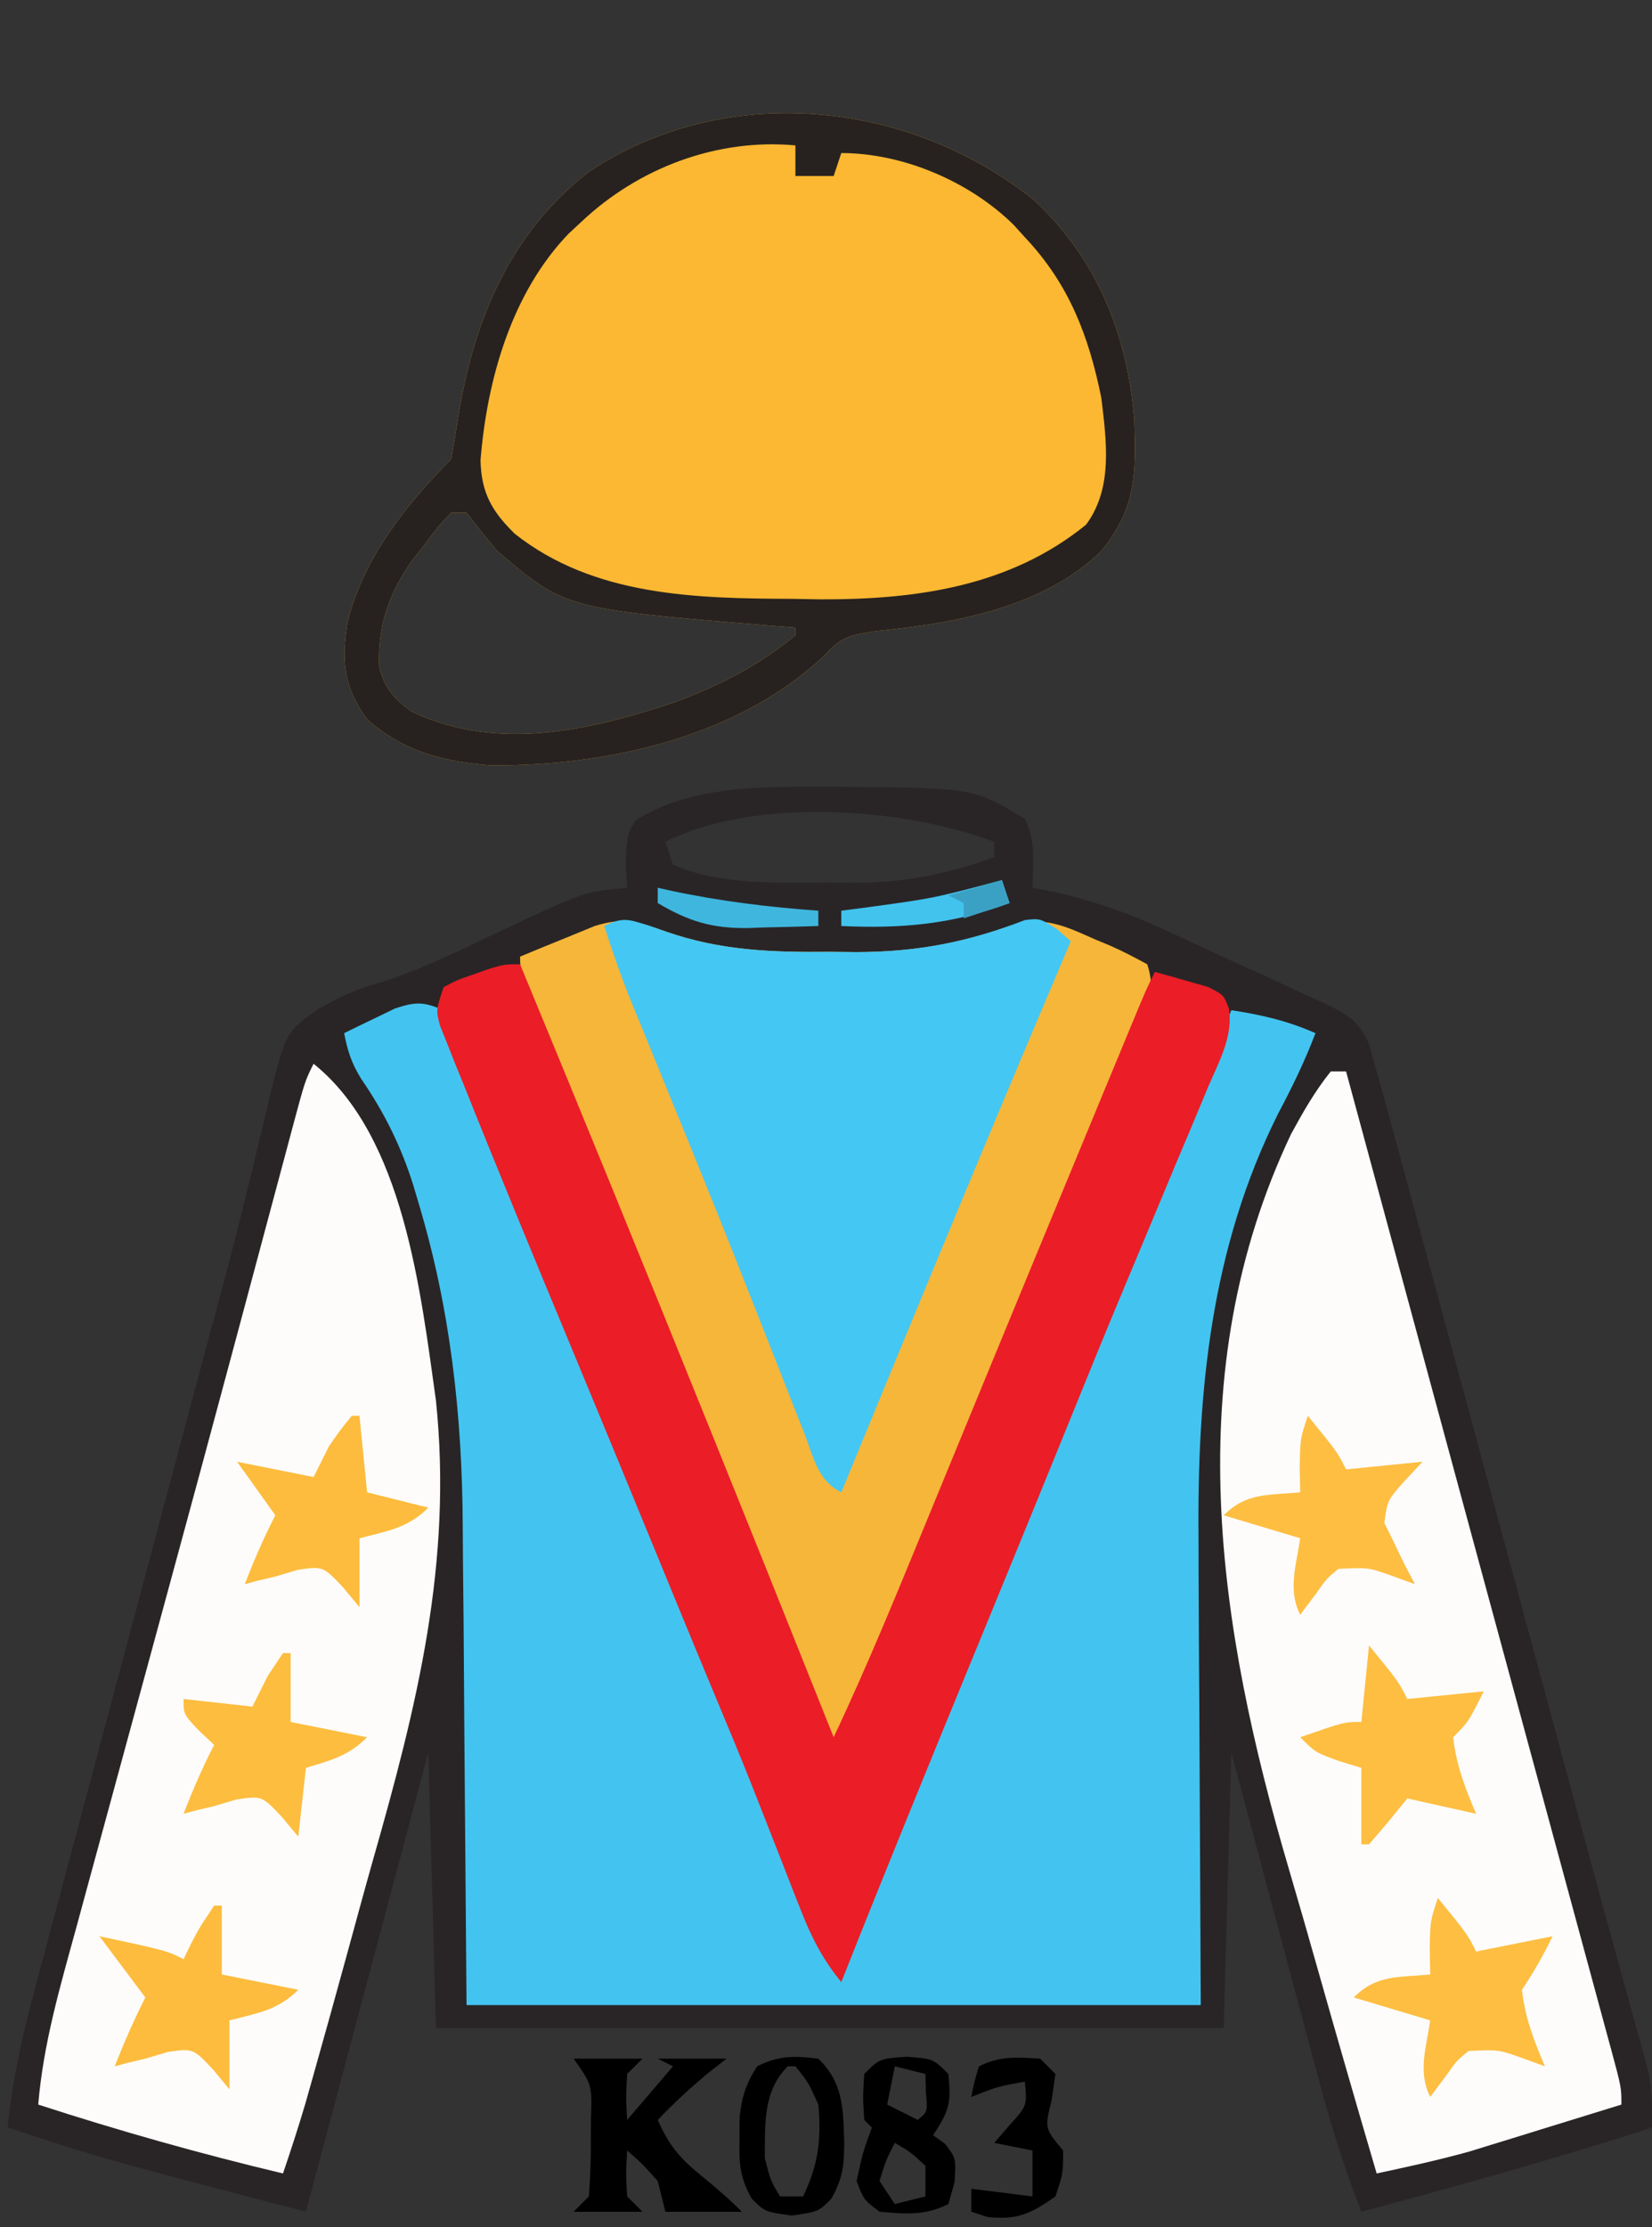 <?xml version="1.0" encoding="UTF-8"?>
<svg version="1.1" xmlns="http://www.w3.org/2000/svg" width="216" height="291">
<rect width="100%" height="100%" fill="#333333" stroke="none"/>
<path d="M0 0 C0.828 0.001 1.657 0.002 2.51 0.002 C19.094 0.167 19.094 0.167 25.75 4.188 C27.228 7.144 26.81 9.93 26.75 13.188 C27.581 13.343 27.581 13.343 28.429 13.503 C33.976 14.627 38.872 16.293 43.996 18.672 C44.733 19.01 45.47 19.348 46.23 19.696 C47.771 20.408 49.309 21.124 50.845 21.845 C53.197 22.942 55.561 24.006 57.928 25.07 C59.431 25.769 60.933 26.469 62.434 27.172 C63.139 27.485 63.844 27.797 64.57 28.12 C67.619 29.586 69.464 30.491 70.777 33.689 C71.098 34.844 71.419 35.998 71.75 37.188 C71.953 37.907 72.156 38.627 72.365 39.368 C73.102 42.001 73.816 44.639 74.528 47.278 C74.936 48.782 74.936 48.782 75.352 50.317 C76.251 53.633 77.147 56.949 78.043 60.266 C78.673 62.594 79.304 64.922 79.935 67.25 C81.599 73.395 83.261 79.54 84.923 85.685 C86.588 91.844 88.256 98.002 89.924 104.16 C91.812 111.134 93.7 118.108 95.587 125.082 C95.876 126.15 96.165 127.218 96.462 128.318 C97.032 130.425 97.601 132.533 98.169 134.64 C99.675 140.231 101.197 145.816 102.74 151.396 C103.065 152.582 103.39 153.767 103.726 154.988 C104.35 157.265 104.98 159.54 105.615 161.813 C105.895 162.837 106.175 163.861 106.463 164.916 C106.712 165.816 106.961 166.715 107.218 167.642 C107.759 170.231 107.848 172.55 107.75 175.188 C95.189 179.255 82.505 182.782 69.75 186.188 C67.121 179.584 65.216 172.897 63.395 166.031 C62.935 164.317 62.935 164.317 62.466 162.568 C61.494 158.942 60.528 155.315 59.562 151.688 C58.902 149.219 58.241 146.75 57.58 144.281 C55.965 138.251 54.358 132.219 52.75 126.188 C52.42 138.067 52.09 149.947 51.75 162.188 C17.76 162.188 -16.23 162.188 -51.25 162.188 C-51.58 150.308 -51.91 138.428 -52.25 126.188 C-57.53 145.988 -62.81 165.787 -68.25 186.188 C-94.946 179.223 -94.946 179.223 -107.25 175.188 C-106.615 168.816 -105.254 162.861 -103.585 156.686 C-103.178 155.152 -103.178 155.152 -102.762 153.587 C-101.865 150.216 -100.96 146.846 -100.055 143.477 C-99.422 141.107 -98.79 138.737 -98.159 136.366 C-96.493 130.118 -94.82 123.872 -93.146 117.625 C-91.468 111.361 -89.797 105.094 -88.125 98.828 C-86.231 91.734 -84.337 84.64 -82.439 77.547 C-82.149 76.461 -81.859 75.376 -81.56 74.258 C-80.986 72.118 -80.408 69.978 -79.827 67.84 C-78.306 62.229 -76.859 56.611 -75.506 50.956 C-75.213 49.77 -74.919 48.584 -74.617 47.362 C-74.057 45.094 -73.518 42.821 -73.004 40.543 C-70.876 32.078 -70.876 32.078 -66.639 29.017 C-64.043 27.641 -61.819 26.466 -59.004 25.715 C-53.271 23.976 -48.02 21.327 -42.625 18.75 C-31.856 13.7 -31.856 13.7 -26.25 13.188 C-26.312 12.094 -26.374 11.001 -26.438 9.875 C-26.25 6.188 -26.25 6.188 -25.125 4.375 C-17.808 -0.259 -8.388 -0.009 0 0 Z M-21.25 7.188 C-20.92 8.178 -20.59 9.168 -20.25 10.188 C-13.992 12.893 -6.492 12.522 0.188 12.5 C1.16 12.516 2.133 12.532 3.135 12.549 C9.815 12.553 15.473 11.462 21.75 9.188 C21.75 8.527 21.75 7.867 21.75 7.188 C9.717 2.675 -9.493 1.309 -21.25 7.188 Z " fill="#292526" transform="translate(108.25,102.812)"/>
<path d="M0 0 C1.229 2.043 1.229 2.043 2.262 4.758 C2.654 5.765 3.046 6.772 3.45 7.81 C3.859 8.904 4.267 9.998 4.688 11.125 C5.12 12.244 5.552 13.363 5.997 14.516 C6.897 16.85 7.791 19.187 8.679 21.526 C10.686 26.803 12.751 32.057 14.812 37.312 C15.189 38.277 15.566 39.242 15.954 40.236 C18.812 47.555 21.791 54.813 24.87 62.042 C28.913 71.548 32.851 81.077 36.566 90.717 C41.032 102.294 46 113.646 51 125 C55.216 117.298 58.376 109.223 61.594 101.074 C64.35 94.093 67.173 87.14 70 80.188 C70.27 79.522 70.541 78.857 70.819 78.171 C81.432 52.067 92.107 25.988 103 0 C106.945 0.606 110.34 1.385 114 3 C112.61 6.654 110.955 10.048 109.125 13.5 C100.313 31.103 98.521 49.804 98.707 69.16 C98.711 70.731 98.715 72.303 98.716 73.874 C98.732 79.604 98.774 85.333 98.812 91.062 C98.874 103.912 98.936 116.761 99 130 C67.32 130 35.64 130 3 130 C2.688 91.562 2.688 91.562 2.612 79.533 C2.575 75.9 2.575 75.9 2.535 72.266 C2.519 70.678 2.509 69.09 2.503 67.501 C2.444 53.013 0.894 38.994 -3.312 25.062 C-3.519 24.364 -3.726 23.665 -3.938 22.945 C-5.539 17.826 -7.718 13.419 -10.766 8.98 C-12.019 6.969 -12.563 5.315 -13 3 C-11.59 2.298 -10.172 1.614 -8.75 0.938 C-7.961 0.555 -7.172 0.172 -6.359 -0.223 C-3.616 -1.126 -2.638 -1.119 0 0 Z " fill="#43C4F0" transform="translate(58,132)"/>
<path d="M0 0 C8.24 7.707 12.147 17.538 13.066 28.633 C13.283 35.774 13.366 40.069 8.75 45.812 C1.217 53.181 -10.385 55.266 -20.543 56.25 C-24.109 56.791 -25.173 56.953 -27.5 59.5 C-38.858 70.215 -56.11 73.964 -71.25 73.812 C-77.459 73.28 -82.463 72.016 -87.25 67.812 C-90.356 63.504 -90.626 60.172 -89.812 55.098 C-87.782 46.851 -82.181 39.743 -76.25 33.812 C-75.956 32.092 -75.666 30.37 -75.401 28.645 C-73.394 15.943 -68.747 4.464 -58.344 -3.68 C-40.558 -15.607 -16.404 -13.204 0 0 Z M-76.25 40.812 C-78 42.653 -78 42.653 -79.75 45 C-80.358 45.777 -80.967 46.555 -81.594 47.355 C-84.509 51.68 -85.868 55.685 -85.672 60.883 C-85.066 63.654 -83.637 65.247 -81.332 66.84 C-70.162 72.058 -58.158 69.27 -47 65.562 C-41.231 63.394 -35.999 60.783 -31.25 56.812 C-31.25 56.483 -31.25 56.153 -31.25 55.812 C-32.543 55.715 -33.836 55.617 -35.168 55.516 C-61.352 53.342 -61.352 53.342 -70.25 45.812 C-71.602 44.161 -72.94 42.497 -74.25 40.812 C-74.91 40.812 -75.57 40.812 -76.25 40.812 Z " fill="#FCB832" transform="translate(135.25,26.188)"/>
<path d="M0 0 C7.169 2.485 13.858 2.71 21.396 2.634 C22.555 2.646 23.714 2.657 24.908 2.669 C32.126 2.645 38.111 1.649 44.896 -0.741 C49.242 -2.143 52.055 -0.789 56.084 1.009 C57.046 1.408 57.046 1.408 58.027 1.814 C59.693 2.539 61.301 3.392 62.896 4.259 C64.336 8.577 62.421 11.433 60.689 15.412 C60.337 16.243 59.985 17.074 59.622 17.931 C58.854 19.74 58.082 21.547 57.306 23.352 C55.224 28.199 53.172 33.058 51.115 37.916 C50.687 38.924 50.259 39.932 49.818 40.97 C45.139 52.005 40.606 63.097 36.084 74.197 C34.619 77.789 33.154 81.382 31.689 84.974 C31.356 85.793 31.022 86.612 30.678 87.456 C28.115 93.737 25.522 100.005 22.896 106.259 C19.932 104.777 19.797 102.767 18.678 99.685 C16.801 94.644 14.861 89.647 12.803 84.677 C12.531 84.021 12.26 83.364 11.981 82.688 C11.414 81.317 10.847 79.947 10.279 78.576 C8.739 74.859 7.204 71.139 5.67 67.419 C5.199 66.279 5.199 66.279 4.719 65.116 C0.124 53.97 -4.411 42.8 -8.931 31.624 C-10.51 27.719 -12.1 23.818 -13.693 19.919 C-14.434 18.095 -15.175 16.271 -15.916 14.447 C-16.414 13.238 -16.414 13.238 -16.921 12.004 C-18.158 8.943 -19.104 6.593 -19.104 3.259 C-17.026 2.392 -14.941 1.541 -12.854 0.697 C-11.693 0.221 -10.533 -0.255 -9.338 -0.745 C-5.416 -1.952 -3.753 -1.322 0 0 Z " fill="#F6B639" transform="translate(87.104,121.741)"/>
<path d="M0 0 C11.809 9.447 13.999 29.818 16 44 C18.198 65.197 13.526 83.871 7.772 104.026 C6.68 107.883 5.63 111.752 4.574 115.619 C3.03 121.254 1.472 126.884 -0.121 132.505 C-0.436 133.618 -0.751 134.732 -1.076 135.879 C-1.984 138.945 -2.97 141.973 -4 145 C-14.818 142.425 -25.422 139.432 -36 136 C-35.346 128.05 -33.124 120.521 -31.02 112.859 C-30.61 111.352 -30.201 109.845 -29.792 108.337 C-28.698 104.306 -27.597 100.277 -26.495 96.248 C-25.355 92.076 -24.221 87.902 -23.087 83.729 C-21.714 78.68 -20.341 73.631 -18.966 68.583 C-16.155 58.264 -13.363 47.94 -10.594 37.609 C-10.265 36.384 -9.937 35.159 -9.598 33.897 C-8.37 29.316 -7.142 24.734 -5.918 20.152 C-5.099 17.091 -4.278 14.03 -3.457 10.969 C-3.219 10.077 -2.982 9.184 -2.737 8.265 C-1.114 2.227 -1.114 2.227 0 0 Z " fill="#FDFCFA" transform="translate(41,139)"/>
<path d="M0 0 C0.66 0 1.32 0 2 0 C2.678 2.504 3.357 5.008 4.035 7.512 C4.261 8.347 4.488 9.182 4.721 10.042 C6.059 14.981 7.396 19.92 8.733 24.86 C12.03 37.039 15.33 49.218 18.636 61.395 C20.737 69.13 22.835 76.866 24.933 84.601 C26.257 89.485 27.582 94.369 28.91 99.252 C30.179 103.922 31.446 108.592 32.711 113.263 C33.185 115.012 33.66 116.76 34.136 118.509 C34.792 120.916 35.444 123.324 36.095 125.732 C36.29 126.444 36.484 127.157 36.685 127.89 C38 132.772 38 132.772 38 135 C34.356 136.131 30.709 137.254 27.062 138.375 C26.041 138.692 25.019 139.009 23.967 139.336 C22.958 139.645 21.949 139.955 20.91 140.273 C19.994 140.556 19.077 140.839 18.133 141.13 C14.121 142.244 10.071 143.129 6 144 C3.348 134.978 0.738 125.945 -1.823 116.897 C-3.014 112.692 -4.218 108.493 -5.455 104.301 C-14.774 72.658 -19.998 39.425 -5.195 8.191 C-3.604 5.274 -2.088 2.593 0 0 Z " fill="#FDFCFB" transform="translate(174,140)"/>
<path d="M0 0 C8.087 19.528 16.083 39.091 24 58.688 C24.404 59.687 24.808 60.687 25.224 61.717 C29.837 73.136 34.435 84.562 39 96 C39.667 97.667 40.333 99.333 41 101 C45.523 91.428 49.506 81.636 53.529 71.847 C55.194 67.795 56.863 63.746 58.532 59.696 C59.394 57.605 60.255 55.514 61.116 53.423 C65.232 43.431 69.363 33.446 73.501 23.463 C74.611 20.783 75.721 18.102 76.831 15.421 C77.504 13.797 78.178 12.172 78.852 10.547 C79.158 9.806 79.464 9.066 79.78 8.303 C81.886 3.229 81.886 3.229 83 1 C84.485 1.396 85.963 1.818 87.438 2.25 C88.261 2.482 89.085 2.714 89.934 2.953 C92 4 92 4 92.703 5.84 C93.208 9.514 91.407 12.656 89.984 15.973 C89.495 17.152 89.495 17.152 88.995 18.355 C87.924 20.929 86.837 23.495 85.75 26.062 C85.002 27.852 84.255 29.643 83.51 31.434 C82.024 35.001 80.532 38.566 79.037 42.129 C76.479 48.234 73.984 54.364 71.5 60.5 C68.365 68.213 65.215 75.92 62.051 83.621 C61.531 84.887 61.531 84.887 61.001 86.178 C60.292 87.902 59.584 89.626 58.875 91.35 C53.183 105.207 47.507 119.068 42 133 C39.56 130.013 38.097 127.148 36.695 123.562 C36.276 122.502 35.857 121.441 35.426 120.348 C34.997 119.243 34.567 118.138 34.125 117 C33.274 114.833 32.423 112.666 31.57 110.5 C31.143 109.413 30.716 108.327 30.276 107.207 C28.676 103.186 27.013 99.194 25.34 95.203 C23.837 91.611 22.352 88.011 20.871 84.41 C20.597 83.744 20.323 83.077 20.04 82.391 C19.172 80.281 18.305 78.172 17.438 76.062 C13.882 67.417 10.326 58.771 6.734 50.141 C1.992 38.744 -2.73 27.337 -7.312 15.875 C-7.704 14.914 -8.096 13.954 -8.499 12.964 C-8.846 12.087 -9.193 11.209 -9.551 10.305 C-9.857 9.541 -10.163 8.778 -10.478 7.992 C-11 6 -11 6 -10 3 C-8.223 2.051 -8.223 2.051 -6.062 1.312 C-5.352 1.061 -4.642 0.81 -3.91 0.551 C-2 0 -2 0 0 0 Z " fill="#EB1D26" transform="translate(68,126)"/>
<path d="M0 0 C1.041 0.367 1.041 0.367 2.104 0.741 C9.272 3.226 15.961 3.45 23.5 3.375 C24.659 3.387 25.818 3.398 27.012 3.41 C34.986 3.383 41.616 2.083 49.025 -0.784 C51 -1 51 -1 53.25 0.438 C53.828 0.953 54.405 1.469 55 2 C54.73 2.636 54.459 3.271 54.181 3.927 C46.681 21.575 39.306 39.271 32 57 C31.602 57.966 31.203 58.932 30.793 59.928 C28.86 64.618 26.928 69.308 25 74 C21.906 72.453 21.39 69.452 20.199 66.371 C19.926 65.682 19.653 64.993 19.372 64.282 C18.471 62.003 17.579 59.72 16.688 57.438 C15.749 55.057 14.808 52.677 13.866 50.297 C13.219 48.661 12.573 47.024 11.928 45.388 C9.735 39.834 7.509 34.294 5.254 28.766 C4.808 27.672 4.808 27.672 4.353 26.556 C3.206 23.748 2.058 20.94 0.908 18.134 C0.12 16.208 -0.667 14.282 -1.453 12.355 C-1.898 11.269 -2.343 10.183 -2.802 9.063 C-3.973 6.07 -5.012 3.058 -6 0 C-3.447 -1.277 -2.681 -0.821 0 0 Z " fill="#44C7F3" transform="translate(85,121)"/>
<path d="M0 0 C8.24 7.707 12.147 17.538 13.066 28.633 C13.283 35.774 13.366 40.069 8.75 45.812 C1.217 53.181 -10.385 55.266 -20.543 56.25 C-24.109 56.791 -25.173 56.953 -27.5 59.5 C-38.858 70.215 -56.11 73.964 -71.25 73.812 C-77.459 73.28 -82.463 72.016 -87.25 67.812 C-90.356 63.504 -90.626 60.172 -89.812 55.098 C-87.782 46.851 -82.181 39.743 -76.25 33.812 C-75.956 32.092 -75.666 30.37 -75.401 28.645 C-73.394 15.943 -68.747 4.464 -58.344 -3.68 C-40.558 -15.607 -16.404 -13.204 0 0 Z M-59.25 2.812 C-59.791 3.314 -60.333 3.815 -60.891 4.332 C-68.366 12.09 -71.582 23.443 -72.422 33.965 C-72.323 38.26 -70.889 40.672 -67.938 43.562 C-57.575 51.741 -44.282 52.01 -31.688 52.062 C-30.488 52.083 -29.289 52.104 -28.053 52.125 C-15.497 52.179 -3.205 50.464 6.75 42.375 C10.305 37.579 9.417 31.427 8.75 25.812 C7.096 17.644 4.506 10.904 -1.25 4.812 C-1.74 4.271 -2.23 3.73 -2.734 3.172 C-8.516 -2.495 -17.192 -6.188 -25.25 -6.188 C-25.58 -5.197 -25.91 -4.207 -26.25 -3.188 C-27.9 -3.188 -29.55 -3.188 -31.25 -3.188 C-31.25 -4.508 -31.25 -5.827 -31.25 -7.188 C-41.522 -8.143 -51.825 -4.221 -59.25 2.812 Z M-76.25 40.812 C-78 42.653 -78 42.653 -79.75 45 C-80.358 45.777 -80.967 46.555 -81.594 47.355 C-84.509 51.68 -85.868 55.685 -85.672 60.883 C-85.066 63.654 -83.637 65.247 -81.332 66.84 C-70.162 72.058 -58.158 69.27 -47 65.562 C-41.231 63.394 -35.999 60.783 -31.25 56.812 C-31.25 56.483 -31.25 56.153 -31.25 55.812 C-32.543 55.715 -33.836 55.617 -35.168 55.516 C-61.352 53.342 -61.352 53.342 -70.25 45.812 C-71.602 44.161 -72.94 42.497 -74.25 40.812 C-74.91 40.812 -75.57 40.812 -76.25 40.812 Z " fill="#272220" transform="translate(135.25,26.188)"/>
<path d="M0 0 C3.875 4.75 3.875 4.75 5 7 C5.722 6.856 6.444 6.711 7.188 6.562 C9.062 6.188 10.938 5.812 12.812 5.438 C13.534 5.293 14.256 5.149 15 5 C13.796 7.494 12.546 9.681 11 12 C11.378 15.59 12.584 18.697 14 22 C13.092 21.67 12.185 21.34 11.25 21 C7.93 19.804 7.93 19.804 4 20 C2.45 21.281 2.45 21.281 1.25 23 C0.507 23.99 -0.235 24.98 -1 26 C-2.642 22.717 -1.519 19.575 -1 16 C-4.3 15.01 -7.6 14.02 -11 13 C-7.994 9.994 -5.176 10.404 -1 10 C-1.021 8.907 -1.041 7.814 -1.062 6.688 C-1 3 -1 3 0 0 Z " fill="#FDBE41" transform="translate(188,248)"/>
<path d="M0 0 C3.875 4.75 3.875 4.75 5 7 C8.3 6.67 11.6 6.34 15 6 C13 10 13 10 11 12 C11.388 15.586 12.586 18.7 14 22 C11.03 21.34 8.06 20.68 5 20 C4.196 20.99 3.391 21.98 2.562 23 C1.717 23.99 0.871 24.98 0 26 C-0.33 26 -0.66 26 -1 26 C-1 22.7 -1 19.4 -1 16 C-1.949 15.711 -2.897 15.422 -3.875 15.125 C-7 14 -7 14 -9 12 C-3.25 10 -3.25 10 -1 10 C-0.67 6.7 -0.34 3.4 0 0 Z " fill="#FDBE41" transform="translate(179,215)"/>
<path d="M0 0 C3.875 4.75 3.875 4.75 5 7 C8.3 6.67 11.6 6.34 15 6 C14.154 6.907 13.309 7.815 12.438 8.75 C10.409 11.067 10.409 11.067 10 14 C10.33 14.66 10.66 15.32 11 16 C11.516 17.073 12.031 18.145 12.562 19.25 C13.037 20.157 13.511 21.065 14 22 C13.092 21.67 12.185 21.34 11.25 21 C7.93 19.804 7.93 19.804 4 20 C2.45 21.281 2.45 21.281 1.25 23 C0.507 23.99 -0.235 24.98 -1 26 C-2.642 22.717 -1.519 19.575 -1 16 C-4.3 15.01 -7.6 14.02 -11 13 C-7.994 9.994 -5.176 10.404 -1 10 C-1.021 8.907 -1.041 7.814 -1.062 6.688 C-1 3 -1 3 0 0 Z " fill="#FDBE42" transform="translate(171,185)"/>
<path d="M0 0 C0.33 0 0.66 0 1 0 C1.33 3.3 1.66 6.6 2 10 C4.64 10.66 7.28 11.32 10 12 C7.314 14.686 4.624 15.06 1 16 C1 18.97 1 21.94 1 25 C0.299 24.154 -0.403 23.309 -1.125 22.438 C-3.762 19.644 -3.762 19.644 -7.062 20.125 C-8.517 20.558 -8.517 20.558 -10 21 C-10.784 21.186 -11.568 21.371 -12.375 21.562 C-12.911 21.707 -13.447 21.851 -14 22 C-12.801 18.917 -11.523 15.937 -10 13 C-11.65 10.69 -13.3 8.38 -15 6 C-10.05 6.99 -10.05 6.99 -5 8 C-4.34 6.68 -3.68 5.36 -3 4 C-1.438 1.75 -1.438 1.75 0 0 Z " fill="#FDBC3D" transform="translate(46,185)"/>
<path d="M0 0 C0.33 0 0.66 0 1 0 C1 2.97 1 5.94 1 9 C4.3 9.66 7.6 10.32 11 11 C8.314 13.686 5.624 14.06 2 15 C2 17.97 2 20.94 2 24 C1.299 23.154 0.598 22.309 -0.125 21.438 C-2.762 18.644 -2.762 18.644 -6.062 19.125 C-7.517 19.558 -7.517 19.558 -9 20 C-9.784 20.186 -10.568 20.371 -11.375 20.562 C-11.911 20.707 -12.447 20.851 -13 21 C-11.793 17.897 -10.494 14.988 -9 12 C-10.98 9.36 -12.96 6.72 -15 4 C-6.25 5.875 -6.25 5.875 -4 7 C-3.711 6.402 -3.422 5.804 -3.125 5.188 C-2 3 -2 3 0 0 Z " fill="#FDBC3D" transform="translate(28,249)"/>
<path d="M0 0 C0.33 0 0.66 0 1 0 C1 2.97 1 5.94 1 9 C4.3 9.66 7.6 10.32 11 11 C8.537 13.463 6.293 13.998 3 15 C2.67 17.97 2.34 20.94 2 24 C1.299 23.154 0.598 22.309 -0.125 21.438 C-2.762 18.644 -2.762 18.644 -6.062 19.125 C-7.517 19.558 -7.517 19.558 -9 20 C-9.784 20.186 -10.568 20.371 -11.375 20.562 C-11.911 20.707 -12.447 20.851 -13 21 C-11.801 17.917 -10.523 14.937 -9 12 C-9.66 11.381 -10.32 10.762 -11 10.125 C-13 8 -13 8 -13 6 C-10.03 6.33 -7.06 6.66 -4 7 C-3.34 5.68 -2.68 4.36 -2 3 C-1.34 2.01 -0.68 1.02 0 0 Z " fill="#FDBD3F" transform="translate(37,216)"/>
<path d="M0 0 C2.97 0 5.94 0 9 0 C8.34 0.66 7.68 1.32 7 2 C6.833 5.083 6.833 5.083 7 8 C8.98 5.69 10.96 3.38 13 1 C12.34 0.67 11.68 0.34 11 0 C13.97 0 16.94 0 20 0 C19.258 0.578 18.515 1.155 17.75 1.75 C15.339 3.723 13.16 5.76 11 8 C12.365 11.153 13.838 12.97 16.5 15.125 C18.43 16.703 20.235 18.235 22 20 C18.7 20 15.4 20 12 20 C11.67 18.68 11.34 17.36 11 16 C9.021 13.77 9.021 13.77 7 12 C6.833 14.917 6.833 14.917 7 18 C7.66 18.66 8.32 19.32 9 20 C6.03 20 3.06 20 0 20 C0.66 19.34 1.32 18.68 2 18 C2.199 15.291 2.278 12.707 2.25 10 C2.258 9.263 2.265 8.525 2.273 7.766 C2.41 3.416 2.41 3.416 0 0 Z " fill="#000000" transform="translate(75,269)"/>
<path d="M0 0 C3.5 0.25 3.5 0.25 5.5 2.25 C5.883 5.983 5.649 7.026 3.5 10.25 C4.016 10.621 4.531 10.992 5.062 11.375 C6.5 13.25 6.5 13.25 6.312 16.375 C6.044 17.324 5.776 18.273 5.5 19.25 C2.417 20.792 -0.109 20.547 -3.5 20.25 C-5.562 18.688 -5.562 18.688 -6.5 16.25 C-5.688 12.5 -5.688 12.5 -4.5 9.25 C-4.83 8.92 -5.16 8.59 -5.5 8.25 C-5.688 5.312 -5.688 5.312 -5.5 2.25 C-3.5 0.25 -3.5 0.25 0 0 Z M-1.5 1.25 C-1.83 2.9 -2.16 4.55 -2.5 6.25 C-0.52 7.24 -0.52 7.24 1.5 8.25 C2.796 7.184 2.796 7.184 2.562 4.688 C2.542 3.883 2.521 3.079 2.5 2.25 C1.18 1.92 -0.14 1.59 -1.5 1.25 Z M-1.5 11.25 C-2.698 13.579 -2.698 13.579 -3.5 16.25 C-2.51 17.735 -2.51 17.735 -1.5 19.25 C-0.18 18.92 1.14 18.59 2.5 18.25 C2.5 16.93 2.5 15.61 2.5 14.25 C0.58 12.476 0.58 12.476 -1.5 11.25 Z " fill="#000000" transform="translate(118.5,268.75)"/>
<path d="M0 0 C3.186 3.08 3.239 6.334 3.375 10.562 C3.401 13.745 3.268 15.526 1.695 18.309 C0 20 0 20 -3.5 20.5 C-7 20 -7 20 -8.699 18.312 C-10.28 15.503 -10.37 13.707 -10.312 10.5 C-10.309 9.562 -10.305 8.623 -10.301 7.656 C-9.994 4.945 -9.469 3.284 -8 1 C-5.139 -0.431 -3.16 -0.387 0 0 Z M-4 1 C-7.257 4.257 -6.965 8.537 -7 13 C-6.227 15.996 -6.227 15.996 -5 18 C-4.01 18 -3.02 18 -2 18 C0.004 13.866 0.408 10.575 0 6 C-1.298 3.11 -1.298 3.11 -3 1 C-3.33 1 -3.66 1 -4 1 Z " fill="#000000" transform="translate(107,269)"/>
<path d="M0 0 C0.66 0.66 1.32 1.32 2 2 C1.835 3.134 1.67 4.269 1.5 5.438 C0.584 9.096 0.584 9.096 3 12 C3 15 3 15 2 18 C-1.183 20.243 -2.976 21.111 -6.875 20.688 C-7.576 20.461 -8.277 20.234 -9 20 C-9 19.01 -9 18.02 -9 17 C-6.36 17.33 -3.72 17.66 -1 18 C-1 16.02 -1 14.04 -1 12 C-2.65 11.67 -4.3 11.34 -6 11 C-5.34 10.237 -4.68 9.474 -4 8.688 C-1.701 6.157 -1.701 6.157 -2 3 C-5.61 3.656 -5.61 3.656 -9 5 C-8.625 3.062 -8.625 3.062 -8 1 C-5.237 -0.381 -3.053 -0.191 0 0 Z " fill="#000000" transform="translate(136,269)"/>
<path d="M0 0 C0.33 0.99 0.66 1.98 1 3 C-6.465 5.775 -13.067 6.368 -21 6 C-21 5.34 -21 4.68 -21 4 C-20.071 3.879 -19.141 3.758 -18.184 3.633 C-8.964 2.388 -8.964 2.388 0 0 Z " fill="#42C3EE" transform="translate(131,115)"/>
<path d="M0 0 C0.594 0.133 1.189 0.266 1.801 0.402 C8.185 1.763 14.492 2.53 21 3 C21 3.66 21 4.32 21 5 C18.624 5.082 16.251 5.141 13.875 5.188 C13.21 5.213 12.545 5.238 11.859 5.264 C7.131 5.333 4.049 4.403 0 2 C0 1.34 0 0.68 0 0 Z " fill="#3FB6DE" transform="translate(86,116)"/>
<path d="M0 0 C0.33 0.99 0.66 1.98 1 3 C-0.98 3.66 -2.96 4.32 -5 5 C-5 4.34 -5 3.68 -5 3 C-5.66 2.67 -6.32 2.34 -7 2 C-4.69 1.34 -2.38 0.68 0 0 Z " fill="#3BA1C4" transform="translate(131,115)"/>
</svg>
